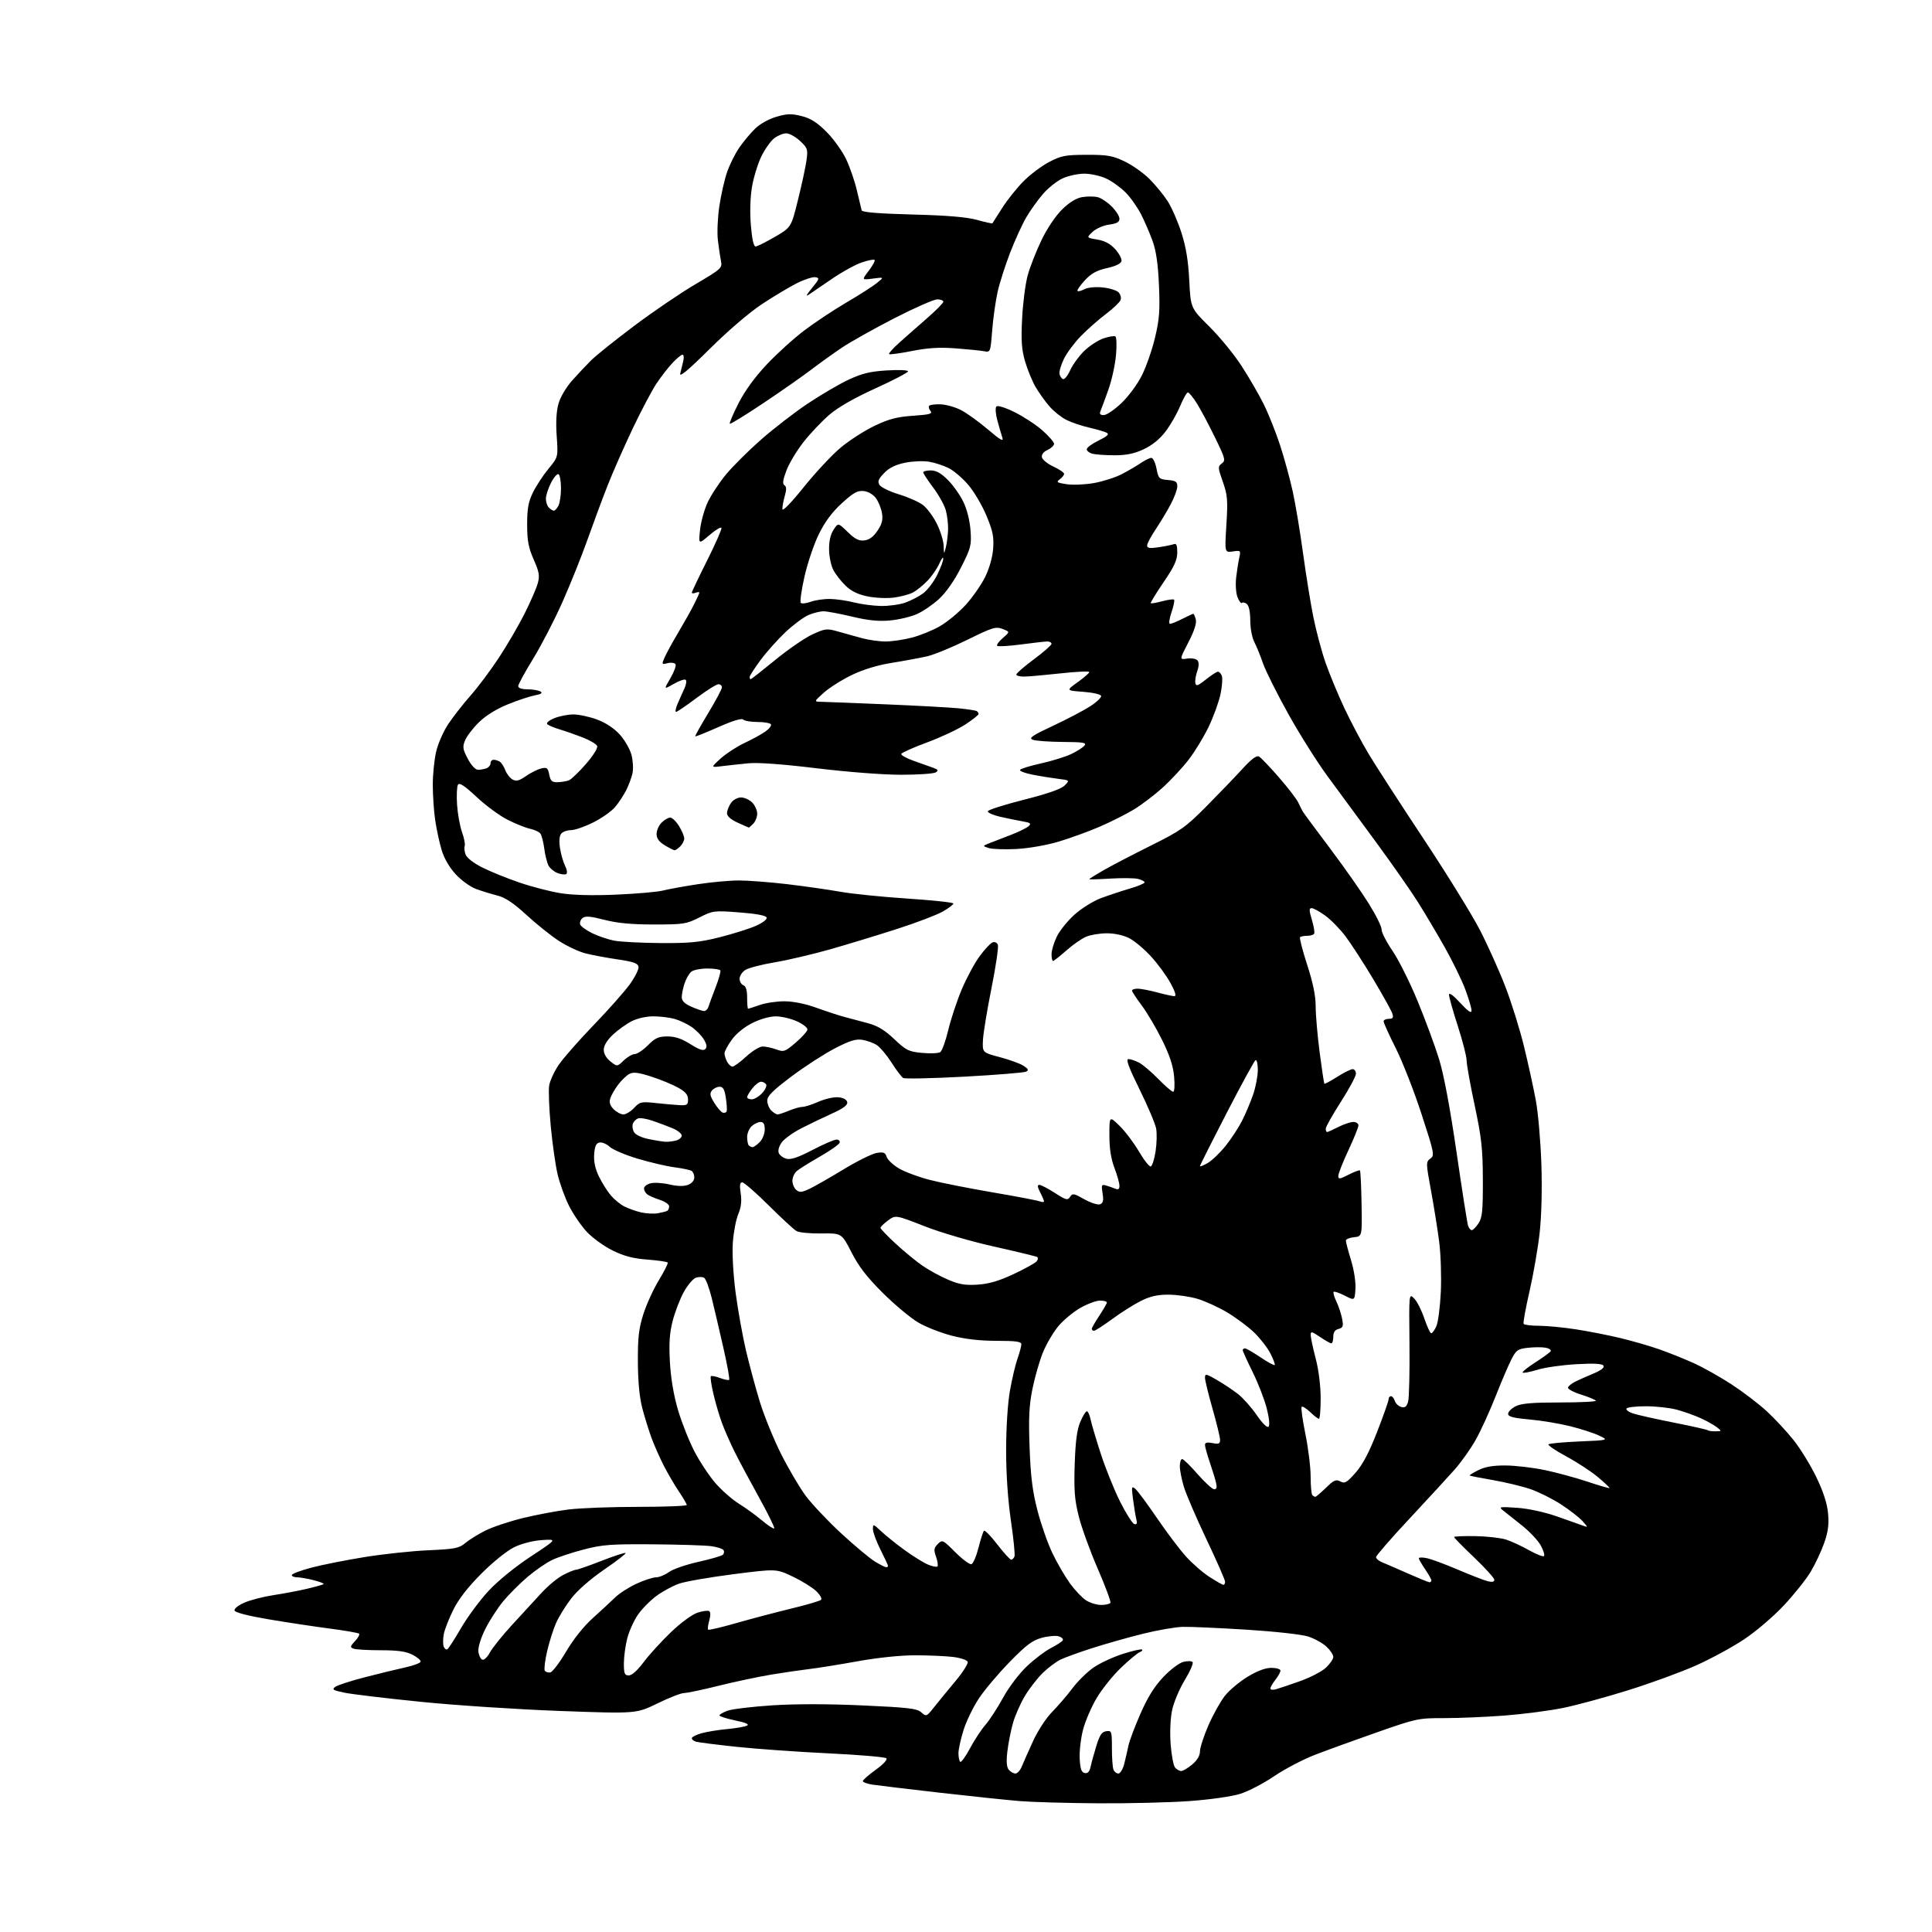 <?xml version="1.0" encoding="UTF-8" standalone="no"?>
<svg 
  version="1.1" 
  xmlns="http://www.w3.org/2000/svg" 
  xmlns:xlink="http://www.w3.org/1999/xlink" 
  xmlns:svg="http://www.w3.org/2000/svg"
  xmlns:rdf="http://www.w3.org/1999/02/22-rdf-syntax-ns#"
  xmlns:cc="http://creativecommons.org/ns#"
  xmlns:dc="http://purl.org/dc/elements/1.1/"
  viewBox="0 0 768 768"
  width="768"
  height="768"
>
<style>svg {background-color: white; }</style>"
<path stroke="none" fill="black" fill-rule="evenodd" d="M436.50,716.84C424.40,716.76 410.45,716.37 405.50,715.97C400.55,715.57 386.15,714.06 373.50,712.62C360.85,711.17 348.81,709.73 346.75,709.41C344.69,709.09 343.00,708.46 343.00,708.01C343.00,707.56 345.30,705.53 348.12,703.51C351.13,701.35 352.87,699.47 352.34,698.94C351.85,698.45 341.56,697.57 329.47,696.99C317.39,696.42 300.98,695.25 293.00,694.41C285.02,693.56 277.71,692.65 276.75,692.37C275.79,692.09 275.00,691.47 275.00,690.98C275.00,690.49 276.69,689.61 278.75,689.02C280.81,688.43 285.43,687.67 289.00,687.34C292.57,687.01 296.16,686.38 296.97,685.95C297.95,685.44 296.33,684.73 292.22,683.89C288.80,683.18 286.00,682.28 286.00,681.90C286.00,681.51 287.46,680.67 289.25,680.02C291.04,679.38 299.02,678.42 307.00,677.90C316.20,677.30 329.31,677.31 342.86,677.93C361.16,678.76 364.52,679.15 366.24,680.70C368.20,682.46 368.33,682.40 371.37,678.56C373.09,676.39 376.90,671.75 379.83,668.24C382.76,664.74 384.94,661.29 384.67,660.58C384.40,659.88 381.78,659.01 378.84,658.66C375.90,658.31 369.14,658.01 363.82,658.01C357.93,658.00 348.91,658.94 340.82,660.40C333.49,661.72 325.02,663.08 322.00,663.43C318.98,663.78 312.23,664.76 307.00,665.61C301.77,666.47 292.24,668.48 285.81,670.08C279.38,671.69 273.15,673.00 271.96,673.00C270.77,673.00 266.01,674.85 261.37,677.12C252.94,681.24 252.94,681.24 222.72,680.14C206.10,679.53 181.25,677.91 167.50,676.52C153.75,675.14 140.05,673.50 137.04,672.89C132.36,671.93 131.83,671.60 133.27,670.54C134.20,669.87 139.58,668.13 145.23,666.68C150.88,665.23 158.11,663.47 161.31,662.77C164.51,662.07 167.16,661.05 167.22,660.50C167.27,659.95 165.78,658.71 163.91,657.75C161.39,656.46 158.09,656.00 151.33,656.00C146.29,656.00 141.43,655.72 140.53,655.37C139.09,654.82 139.16,654.46 141.12,652.38C142.34,651.07 143.08,649.74 142.75,649.42C142.43,649.09 137.20,648.18 131.14,647.39C125.07,646.60 114.16,644.95 106.88,643.72C98.78,642.36 93.49,641.01 93.24,640.23C93.00,639.50 94.64,638.17 97.16,637.07C99.55,636.03 104.75,634.69 108.72,634.09C112.69,633.49 118.70,632.35 122.07,631.56C125.44,630.77 128.40,629.93 128.64,629.69C128.88,629.45 127.06,628.75 124.60,628.13C122.13,627.51 119.19,627.00 118.06,627.00C116.93,627.00 116.00,626.60 116.00,626.11C116.00,625.62 119.49,624.30 123.75,623.17C128.01,622.05 137.57,620.15 145.00,618.95C152.43,617.75 163.83,616.54 170.34,616.25C180.85,615.78 182.49,615.46 184.95,613.39C186.47,612.11 190.05,609.89 192.90,608.45C195.76,607.02 202.46,604.78 207.79,603.47C213.13,602.16 221.31,600.62 225.97,600.05C230.63,599.47 243.12,599.00 253.72,599.00C264.33,599.00 273.00,598.66 273.00,598.25C272.99,597.84 271.62,595.48 269.94,593.00C268.26,590.52 265.56,585.91 263.93,582.75C262.31,579.59 260.11,574.64 259.05,571.75C257.98,568.86 256.33,563.58 255.38,560.00C254.22,555.65 253.62,549.52 253.57,541.50C253.51,531.77 253.92,528.18 255.71,522.50C256.92,518.65 259.68,512.58 261.85,509.00C264.02,505.43 265.63,502.23 265.43,501.90C265.23,501.56 261.61,501.03 257.39,500.71C251.66,500.28 248.13,499.35 243.48,497.07C240.06,495.38 235.42,492.01 233.18,489.58C230.95,487.16 227.80,482.54 226.19,479.33C224.58,476.13 222.56,470.57 221.70,467.00C220.84,463.43 219.60,454.77 218.94,447.76C218.28,440.76 217.99,433.46 218.30,431.54C218.61,429.62 220.33,425.91 222.11,423.28C223.90,420.65 230.14,413.55 235.97,407.50C241.81,401.45 248.29,394.14 250.37,391.26C252.45,388.38 254.00,385.24 253.82,384.28C253.55,382.92 251.73,382.28 245.49,381.37C241.10,380.73 235.34,379.65 232.70,378.97C230.06,378.29 225.34,376.08 222.20,374.04C219.07,372.01 213.26,367.37 209.30,363.72C204.17,359.00 200.87,356.79 197.80,356.02C195.44,355.42 191.62,354.25 189.33,353.41C187.01,352.57 183.38,349.97 181.15,347.54C178.62,344.80 176.54,341.21 175.54,337.84C174.66,334.91 173.51,329.57 172.99,326.00C172.47,322.43 172.04,316.12 172.04,312.00C172.03,307.88 172.64,301.90 173.39,298.73C174.14,295.55 176.32,290.60 178.25,287.73C180.18,284.85 184.14,279.80 187.05,276.50C189.97,273.20 195.02,266.45 198.28,261.50C201.54,256.55 206.14,248.68 208.49,244.00C210.84,239.32 213.21,233.89 213.76,231.91C214.60,228.88 214.35,227.41 212.15,222.41C210.06,217.66 209.55,214.93 209.55,208.50C209.55,202.17 210.03,199.51 211.86,195.75C213.14,193.14 215.91,188.91 218.03,186.34C221.88,181.68 221.88,181.68 221.30,173.39C220.91,167.98 221.15,163.52 221.99,160.53C222.73,157.89 225.01,154.00 227.39,151.32C229.65,148.78 233.07,145.13 235.00,143.22C236.93,141.31 244.58,135.18 252.01,129.60C259.43,124.01 270.39,116.56 276.35,113.04C286.91,106.80 287.16,106.57 286.58,103.63C286.24,101.96 285.70,98.26 285.36,95.39C285.02,92.52 285.28,86.53 285.93,82.08C286.58,77.63 287.96,71.53 289.00,68.51C290.03,65.50 292.21,61.10 293.84,58.74C295.46,56.37 298.29,52.97 300.13,51.18C302.08,49.27 305.60,47.30 308.63,46.42C312.90,45.18 314.62,45.13 318.64,46.14C322.26,47.05 324.78,48.65 328.56,52.43C331.34,55.22 334.86,60.11 336.36,63.30C337.87,66.48 339.80,72.11 340.65,75.80C341.51,79.48 342.35,83.00 342.52,83.62C342.73,84.38 349.29,84.91 362.67,85.27C376.50,85.63 384.28,86.28 388.39,87.42C391.63,88.32 394.38,88.93 394.50,88.77C394.61,88.62 396.37,85.87 398.40,82.65C400.44,79.44 404.27,74.64 406.92,71.99C409.57,69.33 414.16,65.90 417.12,64.36C421.90,61.87 423.56,61.56 432.00,61.54C440.20,61.52 442.25,61.88 447.00,64.14C450.02,65.57 454.48,68.72 456.90,71.12C459.31,73.53 462.59,77.53 464.18,80.00C465.77,82.47 468.22,88.10 469.63,92.50C471.46,98.20 472.36,103.66 472.75,111.49C473.31,122.47 473.31,122.47 480.74,129.83C484.83,133.88 490.55,140.86 493.46,145.35C496.38,149.83 500.33,156.65 502.26,160.50C504.19,164.35 507.15,171.78 508.86,177.00C510.56,182.22 512.83,190.55 513.91,195.50C514.99,200.45 516.83,211.47 517.99,220.00C519.15,228.53 521.00,239.95 522.10,245.39C523.20,250.83 525.36,258.93 526.91,263.39C528.46,267.85 531.82,275.95 534.36,281.39C536.91,286.82 541.32,295.15 544.17,299.89C547.02,304.62 556.81,319.75 565.92,333.50C575.04,347.26 585.07,363.48 588.22,369.57C591.36,375.65 595.93,385.79 598.36,392.10C600.80,398.40 604.16,409.17 605.83,416.03C607.50,422.89 609.62,432.55 610.53,437.50C611.44,442.45 612.42,453.81 612.72,462.75C613.05,472.63 612.78,483.31 612.04,490.00C611.38,496.06 609.56,506.52 608.02,513.25C606.47,519.99 605.41,525.84 605.66,526.25C605.91,526.66 608.68,527.01 611.81,527.02C614.94,527.03 621.55,527.67 626.50,528.44C631.45,529.21 639.33,530.75 644.00,531.87C648.67,532.99 655.65,535.00 659.50,536.34C663.35,537.69 669.58,540.18 673.35,541.90C677.12,543.61 683.87,547.41 688.35,550.33C692.83,553.26 699.08,558.02 702.23,560.91C705.38,563.80 710.21,568.99 712.96,572.45C715.72,575.91 719.82,582.59 722.07,587.30C724.87,593.13 726.34,597.70 726.69,601.67C727.09,606.05 726.69,608.97 725.12,613.43C723.97,616.69 721.56,621.82 719.76,624.82C717.97,627.82 713.18,633.82 709.13,638.15C705.03,642.54 698.01,648.53 693.29,651.67C688.64,654.77 680.03,659.44 674.16,662.06C668.30,664.67 656.22,669.09 647.31,671.87C638.41,674.66 626.71,677.84 621.31,678.94C615.92,680.04 605.42,681.40 598.00,681.97C590.58,682.53 579.77,682.99 574.00,682.98C563.81,682.97 563.03,683.14 547.50,688.58C538.70,691.66 527.58,695.70 522.79,697.54C517.99,699.39 510.66,703.23 506.49,706.07C502.32,708.91 496.24,712.07 492.97,713.09C489.55,714.15 480.97,715.37 472.77,715.96C464.92,716.52 448.60,716.92 436.50,716.84zM403.64,705.00C404.41,705.00 405.55,703.76 406.16,702.25C406.78,700.74 408.79,696.20 410.63,692.17C412.53,688.02 415.82,682.97 418.24,680.52C420.58,678.14 424.22,673.89 426.33,671.09C428.43,668.29 432.22,664.57 434.74,662.84C437.26,661.10 442.51,658.67 446.41,657.43C450.31,656.19 453.73,655.43 454.00,655.73C454.27,656.03 453.83,656.51 453.00,656.80C452.18,657.09 448.87,659.85 445.65,662.92C442.43,665.99 438.06,671.42 435.94,675.00C433.81,678.58 431.36,684.30 430.49,687.73C429.61,691.16 429.03,696.33 429.20,699.22C429.43,703.25 429.90,704.56 431.21,704.81C432.41,705.03 433.11,704.27 433.53,702.32C433.86,700.77 434.89,697.02 435.82,694.00C437.14,689.69 437.99,688.43 439.75,688.18C441.90,687.88 442.00,688.17 442.00,694.85C442.00,698.69 442.27,702.55 442.61,703.42C442.94,704.29 443.82,705.00 444.57,705.00C445.31,705.00 446.35,703.31 446.88,701.25C447.41,699.19 448.16,695.92 448.55,694.00C448.94,692.08 451.12,686.29 453.38,681.15C456.29,674.54 458.97,670.27 462.50,666.57C465.25,663.69 468.80,661.01 470.39,660.62C471.99,660.22 473.64,660.25 474.06,660.69C474.48,661.14 473.09,664.36 470.96,667.85C468.84,671.34 466.57,676.74 465.92,679.85C465.23,683.19 464.99,688.71 465.35,693.37C465.68,697.70 466.47,701.86 467.10,702.62C467.73,703.38 468.83,704.00 469.55,704.00C470.26,704.00 472.23,702.83 473.92,701.41C475.93,699.72 477.00,697.90 477.01,696.16C477.02,694.70 478.54,690.04 480.38,685.81C482.23,681.58 485.17,676.31 486.92,674.10C488.67,671.89 492.73,668.49 495.93,666.54C499.77,664.21 503.00,663.00 505.38,663.00C507.37,663.00 509.00,663.49 509.00,664.09C509.00,664.69 508.10,666.33 507.00,667.73C505.90,669.13 505.00,670.69 505.00,671.20C505.00,671.72 506.01,671.85 507.25,671.50C508.49,671.15 512.79,669.70 516.81,668.27C520.83,666.85 525.45,664.45 527.06,662.94C528.68,661.43 530.00,659.50 530.00,658.64C530.00,657.78 528.77,655.94 527.26,654.54C525.76,653.14 522.49,651.34 520.01,650.54C517.47,649.72 506.77,648.53 495.50,647.82C484.50,647.13 473.11,646.63 470.20,646.70C467.28,646.77 460.08,648.02 454.20,649.48C448.31,650.95 439.23,653.52 434.00,655.21C428.77,656.89 423.15,658.94 421.50,659.75C419.85,660.56 416.78,662.86 414.68,664.86C412.58,666.86 409.36,670.98 407.52,674.00C405.69,677.02 403.49,681.98 402.65,685.00C401.80,688.02 400.81,693.09 400.44,696.26C399.97,700.24 400.15,702.47 401.01,703.51C401.69,704.33 402.87,705.00 403.64,705.00zM385.56,695.03C387.32,691.73 390.08,687.53 391.69,685.70C393.30,683.86 396.46,679.02 398.70,674.93C401.05,670.66 405.09,665.32 408.21,662.36C411.20,659.53 415.50,656.28 417.76,655.12C420.02,653.97 422.13,652.60 422.45,652.09C422.77,651.57 422.08,650.84 420.91,650.47C419.74,650.10 416.70,650.36 414.15,651.05C410.38,652.07 407.95,653.90 401.29,660.72C396.77,665.35 391.24,671.91 389.01,675.32C386.78,678.72 384.06,684.36 382.98,687.86C381.89,691.35 381.00,695.44 381.00,696.94C381.00,698.44 381.31,699.97 381.68,700.35C382.05,700.72 383.80,698.33 385.56,695.03zM249.97,666.00C251.18,666.00 253.44,663.98 255.84,660.75C257.99,657.86 262.84,652.53 266.62,648.91C270.57,645.12 275.09,641.79 277.23,641.08C279.28,640.41 281.39,640.12 281.91,640.44C282.49,640.80 282.50,642.24 281.94,644.20C281.44,645.94 281.24,647.57 281.49,647.82C281.74,648.07 286.79,646.89 292.72,645.19C298.65,643.49 308.45,640.91 314.50,639.44C320.55,637.98 325.90,636.41 326.38,635.96C326.87,635.51 325.98,633.94 324.38,632.43C322.80,630.94 318.58,628.34 315.02,626.66C308.54,623.60 308.54,623.60 291.52,625.77C282.16,626.97 272.48,628.65 270.00,629.51C267.52,630.36 263.48,632.55 261.00,634.36C258.52,636.18 255.19,639.55 253.60,641.85C252.00,644.16 250.09,648.39 249.35,651.24C248.61,654.10 248.00,658.59 248.00,661.22C248.00,665.31 248.28,666.00 249.97,666.00zM218.76,664.81C219.63,664.64 222.46,660.90 225.06,656.50C227.94,651.61 232.06,646.45 235.64,643.23C238.86,640.33 242.85,636.64 244.50,635.03C246.15,633.41 249.97,630.95 253.00,629.56C256.02,628.16 259.53,627.02 260.79,627.01C262.05,627.00 264.34,626.07 265.89,624.93C267.43,623.78 272.70,621.96 277.60,620.87C282.49,619.78 286.89,618.50 287.36,618.03C287.84,617.56 287.96,616.74 287.63,616.20C287.29,615.67 285.11,614.96 282.76,614.63C280.42,614.30 269.95,613.97 259.50,613.89C242.91,613.76 239.44,614.02 232.13,615.93C227.52,617.12 221.86,618.99 219.55,620.08C217.24,621.17 212.84,624.18 209.78,626.78C206.72,629.38 202.34,633.75 200.06,636.50C197.78,639.25 194.55,644.26 192.88,647.63C191.08,651.27 189.98,654.89 190.17,656.55C190.35,658.09 191.06,659.53 191.75,659.76C192.44,659.98 193.79,658.69 194.75,656.88C195.71,655.07 199.65,650.17 203.50,645.98C207.35,641.80 212.63,636.05 215.24,633.21C217.84,630.38 221.76,627.14 223.95,626.03C226.13,624.91 228.40,624.00 228.98,624.00C229.57,624.00 234.13,622.40 239.14,620.45C244.14,618.49 248.43,617.10 248.68,617.35C248.93,617.60 245.09,620.57 240.15,623.95C234.75,627.65 229.54,632.21 227.11,635.36C224.88,638.24 222.16,642.65 221.05,645.15C219.95,647.65 218.34,652.71 217.49,656.39C216.64,660.07 216.22,663.54 216.56,664.10C216.91,664.66 217.90,664.97 218.76,664.81zM177.84,655.60C178.30,655.31 180.77,651.49 183.32,647.10C185.87,642.71 190.78,636.09 194.23,632.38C197.94,628.39 204.79,622.82 211.00,618.73C221.50,611.81 221.50,611.81 215.49,612.20C211.89,612.44 207.46,613.56 204.49,614.99C201.59,616.39 196.12,620.78 191.44,625.45C186.05,630.83 182.34,635.61 180.22,639.86C178.48,643.36 176.76,647.74 176.41,649.60C176.07,651.46 176.05,653.69 176.38,654.56C176.71,655.42 177.37,655.89 177.84,655.60zM437.69,637.99C439.45,638.00 441.11,637.62 441.40,637.16C441.68,636.71 439.44,630.66 436.43,623.73C433.41,616.80 430.01,607.45 428.87,602.96C427.17,596.22 426.88,592.58 427.21,582.15C427.51,572.96 428.11,568.34 429.42,565.25C430.41,562.91 431.58,561.00 432.03,561.00C432.48,561.00 433.15,562.46 433.53,564.25C433.90,566.04 435.74,572.23 437.61,578.00C439.49,583.77 442.93,592.30 445.26,596.94C447.59,601.59 450.13,605.58 450.89,605.82C451.91,606.14 452.13,605.63 451.70,603.88C451.38,602.57 450.79,599.02 450.40,596.00C449.74,590.99 449.83,590.62 451.31,591.85C452.20,592.59 456.06,597.78 459.87,603.38C463.69,608.99 468.87,615.87 471.40,618.68C473.93,621.49 478.17,625.19 480.84,626.89C483.50,628.60 485.97,630.00 486.34,630.00C486.70,630.00 487.00,629.44 486.99,628.75C486.99,628.06 483.65,620.45 479.56,611.84C475.47,603.23 471.43,593.81 470.57,590.91C469.70,588.01 469.00,584.37 469.00,582.82C469.00,581.27 469.42,580.00 469.93,580.00C470.44,580.00 473.21,582.70 476.08,586.00C478.95,589.30 481.92,592.00 482.67,592.00C483.66,592.00 483.85,591.24 483.36,589.25C482.99,587.74 481.86,584.07 480.84,581.09C479.83,578.12 479.00,575.09 479.00,574.37C479.00,573.44 479.88,573.23 482.00,573.65C484.48,574.15 485.00,573.93 485.00,572.37C485.00,571.34 483.65,565.77 482.00,560.00C480.35,554.23 479.00,548.67 479.00,547.66C479.00,545.99 479.46,546.07 483.75,548.56C486.36,550.07 490.12,552.58 492.11,554.13C494.09,555.68 497.44,559.44 499.54,562.49C501.82,565.81 503.72,567.68 504.27,567.13C504.81,566.59 504.52,563.67 503.55,559.86C502.66,556.36 500.15,549.88 497.97,545.46C495.79,541.04 494.00,537.10 494.00,536.71C494.00,536.32 494.40,536.00 494.90,536.00C495.39,536.00 498.16,537.59 501.04,539.53C503.92,541.47 506.47,542.86 506.71,542.62C506.95,542.39 506.18,540.32 505.01,538.03C503.84,535.73 500.90,531.96 498.48,529.63C496.05,527.31 491.24,523.73 487.78,521.67C484.33,519.62 479.02,517.20 476.00,516.30C472.98,515.40 467.80,514.66 464.50,514.65C460.04,514.64 457.20,515.29 453.44,517.18C450.65,518.58 445.54,521.82 442.08,524.37C438.61,526.91 435.38,529.00 434.89,529.00C434.40,529.00 434.00,528.66 434.00,528.25C434.01,527.84 435.35,525.48 437.00,523.00C438.65,520.52 439.99,518.16 440.00,517.75C440.00,517.34 438.76,517.00 437.25,517.01C435.74,517.01 432.18,518.35 429.34,519.98C426.51,521.60 422.56,524.92 420.57,527.34C418.59,529.77 415.87,534.43 414.55,537.69C413.22,540.95 411.37,547.41 410.43,552.04C409.08,558.70 408.84,563.58 409.28,575.47C409.71,587.05 410.43,592.80 412.42,600.49C413.84,605.99 416.53,613.64 418.39,617.49C420.25,621.35 423.35,626.69 425.29,629.37C427.23,632.05 430.10,635.09 431.66,636.12C433.22,637.14 435.94,637.99 437.69,637.99zM568.25,628.98C568.66,628.99 569.00,628.65 569.00,628.23C569.00,627.81 567.88,625.81 566.50,623.79C565.12,621.76 564.00,619.80 564.00,619.43C564.00,619.06 565.41,619.03 567.13,619.38C568.85,619.72 574.42,621.78 579.50,623.95C584.58,626.12 589.92,628.19 591.37,628.56C593.15,629.00 594.00,628.82 594.00,627.98C594.00,627.30 590.40,623.31 586.00,619.12C581.60,614.93 578.00,611.27 578.00,611.00C578.00,610.72 581.77,610.56 586.39,610.63C591.00,610.71 596.51,611.32 598.64,612.00C600.76,612.68 604.89,614.58 607.81,616.23C610.73,617.87 613.41,618.92 613.77,618.57C614.12,618.21 613.56,616.34 612.52,614.41C611.48,612.47 608.12,608.89 605.06,606.44C602.00,603.99 598.60,601.29 597.50,600.43C595.65,598.98 596.06,598.90 603.00,599.37C607.55,599.68 613.84,601.04 619.00,602.83C623.67,604.46 628.40,606.13 629.50,606.55C631.28,607.24 631.23,607.03 629.09,604.67C627.76,603.21 623.91,600.22 620.54,598.03C617.17,595.83 611.73,593.11 608.46,591.98C605.18,590.85 598.45,589.22 593.50,588.37C588.55,587.52 584.37,586.69 584.21,586.54C584.06,586.39 585.63,585.42 587.71,584.38C590.38,583.06 593.58,582.51 598.50,582.55C602.35,582.57 609.33,583.39 614.00,584.36C618.67,585.34 626.33,587.41 631.00,588.97C635.67,590.53 639.63,591.68 639.79,591.53C639.95,591.38 637.89,589.42 635.21,587.18C632.54,584.94 626.87,581.23 622.62,578.94C618.37,576.65 615.18,574.48 615.53,574.14C615.88,573.79 621.41,573.27 627.83,573.00C639.50,572.50 639.50,572.50 635.74,570.70C633.68,569.71 628.50,568.03 624.24,566.96C619.99,565.89 612.67,564.67 608.00,564.26C601.48,563.68 599.50,563.15 599.50,562.01C599.50,561.20 600.85,559.85 602.50,559.01C604.77,557.87 609.06,557.50 620.15,557.50C628.22,557.50 634.61,557.18 634.37,556.79C634.13,556.40 631.46,555.30 628.45,554.35C625.43,553.40 623.12,552.14 623.31,551.56C623.50,550.98 624.75,549.95 626.08,549.28C627.41,548.61 630.67,547.15 633.32,546.05C636.43,544.76 637.89,543.63 637.43,542.89C636.92,542.07 633.74,541.89 626.61,542.29C621.05,542.60 614.09,543.59 611.15,544.50C608.21,545.40 605.57,545.91 605.29,545.63C605.01,545.34 607.28,543.52 610.32,541.57C613.37,539.62 616.12,537.62 616.42,537.13C616.73,536.63 615.83,536.01 614.44,535.74C613.04,535.48 609.87,535.49 607.40,535.76C603.33,536.22 602.70,536.67 600.80,540.39C599.64,542.65 596.80,549.29 594.49,555.15C592.18,561.01 588.66,568.70 586.67,572.26C584.69,575.81 580.92,581.14 578.30,584.11C575.68,587.07 567.57,595.89 560.27,603.71C552.97,611.52 547.00,618.39 547.00,618.98C547.00,619.56 548.01,620.45 549.25,620.96C550.49,621.46 555.10,623.47 559.50,625.41C563.90,627.36 567.84,628.97 568.25,628.98zM352.25,622.99C352.66,623.00 353.00,622.76 353.00,622.47C353.00,622.18 351.65,619.27 350.00,616.00C348.35,612.73 347.00,609.06 347.00,607.83C347.00,605.71 347.15,605.75 350.25,608.68C352.04,610.37 356.26,613.76 359.62,616.20C362.99,618.65 367.17,621.24 368.91,621.96C370.64,622.68 372.33,623.01 372.65,622.69C372.97,622.36 372.72,620.64 372.10,618.85C371.13,616.07 371.23,615.33 372.80,613.76C374.58,611.98 374.79,612.07 379.77,617.06C382.60,619.88 385.48,622.01 386.17,621.78C386.87,621.54 388.12,618.61 388.97,615.25C389.81,611.89 390.79,608.86 391.14,608.51C391.50,608.16 393.89,610.61 396.45,613.94C399.02,617.27 401.49,620.00 401.95,620.00C402.41,620.00 403.00,619.43 403.27,618.73C403.54,618.04 402.90,611.63 401.85,604.48C400.65,596.24 399.95,586.02 399.95,576.50C399.95,567.69 400.57,557.98 401.44,552.97C402.26,548.28 403.62,542.48 404.47,540.09C405.31,537.70 406.00,535.13 406.00,534.37C406.00,533.30 403.84,533.00 396.16,533.00C389.56,533.00 383.72,532.33 378.43,530.98C374.09,529.87 368.06,527.51 365.03,525.73C362.00,523.95 355.67,518.67 350.97,514.00C344.63,507.71 341.39,503.51 338.49,497.85C334.58,490.20 334.58,490.20 326.54,490.32C322.12,490.39 317.65,489.96 316.61,489.36C315.57,488.76 310.59,484.16 305.53,479.13C300.47,474.11 295.76,470.00 295.05,470.00C294.11,470.00 293.95,471.15 294.44,474.42C294.90,477.52 294.61,479.97 293.46,482.67C292.57,484.77 291.60,489.88 291.31,494.00C291.01,498.38 291.47,506.65 292.42,513.87C293.32,520.67 295.17,531.02 296.54,536.87C297.92,542.71 300.42,551.98 302.11,557.45C303.80,562.92 307.56,572.14 310.48,577.95C313.39,583.75 317.78,591.21 320.22,594.53C322.67,597.84 329.04,604.59 334.38,609.53C339.73,614.46 345.76,619.51 347.80,620.74C349.83,621.98 351.84,622.99 352.25,622.99zM307.77,607.57C308.04,607.29 305.33,601.76 301.74,595.28C298.15,588.80 293.81,580.69 292.09,577.25C290.38,573.82 288.10,568.64 287.02,565.75C285.95,562.86 284.40,557.59 283.58,554.04C282.75,550.49 282.30,547.36 282.58,547.09C282.85,546.81 284.49,547.12 286.22,547.78C287.95,548.43 289.59,548.75 289.85,548.48C290.12,548.21 289.09,542.48 287.55,535.75C286.02,529.01 283.95,520.17 282.95,516.10C281.95,512.03 280.58,508.36 279.90,507.94C279.23,507.52 277.74,507.52 276.59,507.93C275.44,508.34 273.27,510.93 271.77,513.69C270.27,516.44 268.30,521.57 267.39,525.10C266.16,529.91 265.89,533.99 266.30,541.50C266.67,547.96 267.80,554.68 269.52,560.50C270.98,565.45 273.93,572.88 276.07,577.00C278.21,581.12 282.00,586.83 284.49,589.67C286.98,592.51 291.15,596.16 293.76,597.77C296.36,599.38 300.47,602.36 302.88,604.38C305.29,606.41 307.49,607.84 307.77,607.57zM522.87,595.00C523.17,595.00 525.07,593.38 527.10,591.41C530.22,588.35 531.09,587.98 532.81,588.90C534.57,589.84 535.37,589.38 538.87,585.41C541.70,582.20 544.25,577.36 547.45,569.13C549.95,562.70 552.00,556.88 552.00,556.22C552.00,555.55 552.42,555.00 552.93,555.00C553.45,555.00 554.14,555.85 554.47,556.89C554.80,557.93 555.95,559.02 557.04,559.30C558.53,559.69 559.19,559.17 559.75,557.16C560.16,555.70 560.40,545.40 560.29,534.29C560.08,514.08 560.08,514.08 562.14,516.14C563.27,517.27 565.09,520.85 566.19,524.10C567.29,527.34 568.52,530.00 568.93,530.00C569.34,530.00 570.26,528.76 570.96,527.25C571.66,525.74 572.47,519.55 572.75,513.50C573.03,507.45 572.73,498.45 572.08,493.50C571.44,488.55 569.98,479.42 568.83,473.20C566.82,462.27 566.81,461.86 568.59,460.56C570.33,459.29 570.16,458.44 565.08,442.86C562.15,433.86 557.56,422.12 554.88,416.77C552.19,411.42 550.00,406.58 550.00,406.02C550.00,405.46 550.93,405.00 552.07,405.00C553.71,405.00 554.00,404.57 553.47,402.89C553.10,401.73 549.66,395.55 545.83,389.14C542.00,382.74 537.06,375.12 534.87,372.21C532.67,369.30 529.04,365.59 526.79,363.96C524.54,362.33 522.11,361.00 521.40,361.00C520.34,361.00 520.36,361.89 521.50,365.67C522.27,368.24 522.68,370.71 522.39,371.17C522.11,371.63 520.86,372.00 519.61,372.00C518.36,372.00 517.09,372.25 516.79,372.55C516.49,372.85 517.76,377.78 519.62,383.52C521.95,390.71 523.00,395.83 523.00,400.05C523.00,403.41 523.71,411.64 524.58,418.33C525.45,425.02 526.30,430.64 526.47,430.80C526.63,430.97 528.93,429.73 531.58,428.05C534.23,426.37 536.98,425.00 537.70,425.00C538.41,425.00 539.00,425.82 539.00,426.82C539.00,427.82 536.30,432.85 533.00,438.00C529.70,443.15 527.00,447.95 527.00,448.68C527.00,449.41 527.24,450.00 527.54,450.00C527.84,450.00 529.84,449.10 532.00,448.00C534.16,446.90 536.84,446.00 537.96,446.00C539.08,446.00 540.00,446.61 540.00,447.36C540.00,448.11 538.20,452.56 536.00,457.26C533.80,461.95 532.00,466.53 532.00,467.42C532.00,468.84 532.51,468.78 536.10,466.95C538.35,465.80 540.38,465.04 540.60,465.27C540.83,465.50 541.12,471.49 541.24,478.59C541.47,491.50 541.47,491.50 538.23,491.81C536.45,491.99 535.00,492.59 535.00,493.16C535.00,493.73 535.93,497.24 537.06,500.97C538.26,504.91 538.99,509.70 538.81,512.40C538.50,517.05 538.50,517.05 534.57,515.04C532.41,513.94 530.41,513.25 530.14,513.53C529.87,513.80 530.37,515.55 531.26,517.41C532.14,519.27 533.16,522.36 533.52,524.26C534.08,527.22 533.87,527.80 532.09,528.27C530.65,528.64 530.00,529.62 530.00,531.41C530.00,532.83 529.65,534.00 529.23,534.00C528.81,534.00 526.78,532.86 524.73,531.46C521.43,529.22 521.00,529.14 521.02,530.71C521.03,531.70 521.92,535.88 523.00,540.00C524.18,544.49 524.97,550.81 524.98,555.75C524.99,560.29 524.69,564.00 524.30,564.00C523.92,564.00 522.35,562.80 520.82,561.32C519.28,559.85 517.75,558.91 517.43,559.24C517.10,559.57 517.77,564.44 518.92,570.06C520.06,575.68 521.00,583.29 521.00,586.97C521.00,590.65 521.30,593.97 521.67,594.33C522.03,594.70 522.58,595.00 522.87,595.00zM681.92,568.97C684.45,568.94 684.46,568.91 682.50,567.36C681.40,566.49 678.48,564.86 676.01,563.73C673.53,562.61 669.26,561.09 666.51,560.36C663.75,559.62 658.26,559.02 654.31,559.01C650.35,559.01 646.86,559.41 646.55,559.92C646.24,560.43 647.45,561.32 649.24,561.90C651.03,562.48 658.33,564.11 665.46,565.53C672.59,566.94 678.63,568.30 678.88,568.55C679.13,568.80 680.50,568.99 681.92,568.97zM388.70,510.66C393.17,510.36 397.16,509.18 402.97,506.45C407.40,504.37 411.49,502.11 412.06,501.42C412.63,500.74 412.73,499.95 412.29,499.68C411.85,499.41 404.17,497.55 395.22,495.55C385.96,493.48 374.02,489.99 367.48,487.43C356.00,482.94 356.00,482.94 353.00,485.16C351.35,486.38 350.00,487.69 350.00,488.08C350.00,488.47 352.71,491.29 356.02,494.36C359.33,497.42 364.16,501.39 366.75,503.17C369.33,504.95 373.94,507.46 376.98,508.74C381.35,510.59 383.79,510.99 388.70,510.66zM585.04,489.00C585.54,489.00 586.75,487.78 587.73,486.29C589.23,484.01 589.49,481.33 589.46,469.04C589.42,456.59 588.95,452.34 586.21,439.43C584.44,431.14 583.00,423.08 583.00,421.52C583.00,419.96 581.42,413.82 579.50,407.86C577.58,401.91 576.00,396.31 576.00,395.42C576.00,394.42 577.69,395.64 580.46,398.65C583.54,402.00 584.93,402.96 584.96,401.77C584.98,400.82 583.86,397.00 582.46,393.27C581.06,389.55 577.37,382.00 574.27,376.50C571.16,371.00 566.36,362.90 563.58,358.50C560.81,354.10 553.26,343.30 546.80,334.50C540.34,325.70 531.73,314.00 527.67,308.50C523.62,303.00 516.61,291.87 512.10,283.77C507.60,275.67 503.08,266.63 502.06,263.69C501.05,260.74 499.50,256.92 498.61,255.21C497.71,253.47 497.00,249.71 497.00,246.67C497.00,243.35 496.48,240.81 495.66,240.13C494.92,239.52 494.03,239.30 493.69,239.65C493.34,239.99 492.55,238.98 491.93,237.39C491.30,235.76 491.07,232.33 491.40,229.50C491.73,226.75 492.28,223.20 492.64,221.62C493.26,218.84 493.17,218.75 490.05,219.21C486.82,219.68 486.82,219.68 487.51,208.59C488.12,198.77 487.96,196.82 486.09,191.50C484.10,185.86 484.08,185.42 485.69,184.24C487.27,183.08 487.06,182.27 482.95,173.84C480.50,168.81 477.27,162.73 475.77,160.35C474.27,157.96 472.67,156.00 472.21,156.00C471.75,156.00 470.35,158.46 469.11,161.46C467.86,164.46 465.25,169.01 463.30,171.56C460.99,174.59 457.96,177.04 454.62,178.59C450.87,180.34 447.76,180.98 443.00,180.98C439.43,180.97 435.49,180.70 434.25,180.37C433.01,180.04 432.00,179.23 432.00,178.58C432.00,177.93 434.12,176.37 436.71,175.11C440.17,173.43 441.04,172.61 439.96,172.04C439.16,171.61 436.02,170.69 433.00,169.99C429.98,169.30 425.88,167.92 423.91,166.92C421.93,165.93 418.92,163.53 417.22,161.60C415.52,159.66 413.01,156.15 411.64,153.79C410.28,151.43 408.39,146.82 407.45,143.55C406.10,138.84 405.86,135.28 406.31,126.55C406.62,120.47 407.61,112.80 408.51,109.50C409.40,106.20 411.87,99.90 413.99,95.50C416.30,90.71 419.62,85.78 422.25,83.22C425.19,80.35 427.84,78.74 430.27,78.34C432.26,78.02 435.01,78.04 436.37,78.38C437.73,78.72 440.23,80.38 441.92,82.08C443.62,83.77 445.00,85.96 445.00,86.95C445.00,88.29 443.97,88.87 440.90,89.29C438.59,89.60 435.72,90.85 434.32,92.17C431.84,94.50 431.84,94.50 436.17,95.22C439.17,95.73 441.36,96.90 443.31,99.05C444.85,100.76 445.98,102.88 445.81,103.76C445.61,104.78 443.56,105.79 440.03,106.58C435.88,107.52 433.75,108.70 431.19,111.49C429.34,113.51 428.05,115.39 428.33,115.66C428.60,115.94 429.83,115.62 431.06,114.97C432.35,114.28 435.38,113.97 438.22,114.25C440.93,114.51 443.81,115.38 444.61,116.18C445.42,116.99 445.79,118.37 445.45,119.27C445.11,120.16 442.45,122.68 439.55,124.88C436.64,127.07 432.17,131.02 429.62,133.65C427.06,136.27 424.04,140.34 422.91,142.69C421.77,145.03 420.99,147.71 421.17,148.64C421.35,149.57 421.99,150.50 422.59,150.70C423.18,150.89 424.47,149.29 425.44,147.13C426.42,144.96 428.91,141.54 430.97,139.53C433.04,137.51 436.48,135.26 438.61,134.52C440.75,133.79 442.89,133.43 443.38,133.73C443.86,134.03 443.97,137.44 443.61,141.30C443.25,145.17 441.90,151.29 440.60,154.91C439.31,158.54 437.92,162.29 437.52,163.25C436.96,164.58 437.27,165.00 438.78,165.00C439.88,165.00 443.02,162.86 445.78,160.25C448.58,157.59 452.16,152.74 453.91,149.23C455.64,145.79 457.99,139.04 459.13,134.23C460.87,126.99 461.14,123.45 460.71,113.50C460.36,105.19 459.60,99.80 458.23,95.98C457.15,92.94 455.08,88.12 453.63,85.26C452.18,82.40 449.36,78.42 447.35,76.42C445.34,74.41 441.86,71.93 439.60,70.91C437.35,69.88 433.48,69.04 431.00,69.04C428.52,69.04 424.67,69.87 422.44,70.89C420.21,71.90 416.68,74.70 414.60,77.11C412.51,79.53 409.50,83.75 407.90,86.50C406.31,89.25 403.43,95.55 401.52,100.50C399.61,105.45 397.38,112.42 396.57,116.00C395.77,119.58 394.80,126.46 394.41,131.30C393.72,140.10 393.72,140.10 391.11,139.61C389.67,139.34 384.58,138.83 379.79,138.47C373.40,138.00 368.78,138.28 362.49,139.53C357.77,140.47 353.69,141.02 353.43,140.76C353.17,140.50 354.91,138.54 357.29,136.40C359.67,134.25 364.63,129.88 368.31,126.69C371.99,123.49 375.00,120.45 375.00,119.94C375.00,119.42 373.91,119.00 372.57,119.00C371.24,119.00 363.54,122.39 355.47,126.53C347.40,130.68 338.03,135.93 334.65,138.21C331.27,140.48 325.80,144.40 322.51,146.92C319.21,149.44 310.68,155.41 303.54,160.19C296.39,164.97 290.35,168.69 290.11,168.44C289.86,168.20 291.41,164.56 293.54,160.36C296.05,155.42 300.02,149.95 304.82,144.85C308.90,140.52 315.67,134.39 319.87,131.24C324.06,128.08 331.57,123.11 336.54,120.20C341.52,117.29 346.92,113.84 348.54,112.53C351.50,110.15 351.50,110.15 347.01,110.74C342.51,111.33 342.51,111.33 345.36,107.60C346.92,105.55 347.96,103.62 347.66,103.32C347.35,103.02 345.06,103.47 342.55,104.33C340.04,105.18 334.81,108.05 330.94,110.69C327.06,113.34 322.90,116.17 321.70,117.00C320.13,118.07 320.44,117.36 322.78,114.50C325.75,110.88 325.88,110.47 324.11,110.19C323.04,110.02 319.77,111.08 316.83,112.55C313.90,114.02 307.68,117.74 303.00,120.82C297.95,124.15 289.49,131.38 282.16,138.66C273.43,147.30 269.98,150.17 270.41,148.45C270.73,147.10 271.27,144.88 271.61,143.50C271.94,142.12 271.81,141.00 271.30,141.00C270.80,141.00 269.02,142.46 267.34,144.25C265.66,146.04 262.82,149.69 261.02,152.37C259.22,155.04 254.94,163.14 251.50,170.37C248.07,177.59 243.58,187.78 241.53,193.00C239.47,198.22 235.88,207.90 233.54,214.50C231.20,221.10 226.71,232.29 223.56,239.37C220.42,246.44 215.18,256.57 211.92,261.87C208.67,267.17 206.00,272.06 206.00,272.75C206.00,273.53 207.42,274.01 209.75,274.02C211.81,274.02 214.11,274.42 214.85,274.89C215.79,275.48 215.12,275.94 212.58,276.42C210.60,276.79 205.75,278.41 201.81,280.01C197.31,281.84 193.07,284.47 190.39,287.11C188.04,289.42 185.56,292.64 184.88,294.28C183.80,296.90 183.93,297.81 185.96,301.63C187.37,304.29 188.98,306.00 190.06,306.00C191.04,306.00 192.55,305.73 193.42,305.39C194.29,305.06 195.00,304.16 195.00,303.39C195.00,302.63 195.56,302.01 196.25,302.02C196.94,302.02 198.03,302.37 198.69,302.79C199.34,303.20 200.33,304.74 200.89,306.21C201.45,307.68 202.75,309.33 203.79,309.89C205.24,310.67 206.45,310.35 209.09,308.50C210.96,307.19 213.67,305.83 215.11,305.48C217.42,304.93 217.79,305.21 218.34,307.93C218.85,310.50 219.40,310.99 221.72,310.93C223.25,310.89 225.25,310.55 226.17,310.18C227.10,309.81 230.12,306.91 232.89,303.73C235.74,300.47 237.69,297.36 237.39,296.57C237.09,295.80 234.52,294.27 231.68,293.16C228.83,292.05 224.70,290.61 222.50,289.95C220.30,289.30 218.08,288.37 217.57,287.90C217.03,287.40 218.16,286.41 220.29,285.52C222.30,284.69 225.73,284.00 227.93,284.00C230.13,284.00 234.38,284.92 237.38,286.04C240.81,287.32 244.16,289.54 246.37,291.99C248.31,294.13 250.39,297.75 251.01,300.03C251.62,302.30 251.81,305.59 251.44,307.33C251.06,309.08 249.93,312.13 248.93,314.12C247.92,316.11 245.93,319.12 244.51,320.81C243.08,322.50 239.17,325.26 235.80,326.94C232.43,328.62 228.46,330.00 226.96,330.00C225.47,330.00 223.73,330.62 223.09,331.39C222.36,332.27 222.18,334.37 222.61,337.14C222.98,339.54 223.89,342.71 224.64,344.19C225.41,345.72 225.60,347.13 225.08,347.45C224.58,347.76 223.03,347.58 221.64,347.06C220.26,346.53 218.64,345.19 218.05,344.09C217.46,342.98 216.69,339.93 216.35,337.29C216.00,334.66 215.30,331.97 214.79,331.31C214.28,330.66 212.43,329.82 210.68,329.44C208.93,329.06 204.93,327.46 201.80,325.88C198.66,324.31 193.11,320.23 189.47,316.82C184.66,312.33 182.63,310.98 182.05,311.92C181.61,312.63 181.45,316.21 181.69,319.86C181.93,323.51 182.82,328.43 183.66,330.78C184.50,333.14 184.98,335.61 184.73,336.28C184.47,336.95 184.63,338.50 185.09,339.71C185.56,341.00 188.33,343.14 191.70,344.84C194.89,346.44 201.55,349.14 206.50,350.83C211.45,352.53 218.88,354.44 223.00,355.09C227.82,355.84 235.68,356.04 245.00,355.63C252.97,355.29 261.30,354.56 263.50,354.01C265.70,353.46 271.88,352.33 277.24,351.51C282.60,350.68 290.03,350.00 293.75,350.00C297.47,350.00 306.13,350.67 313.01,351.48C319.88,352.30 329.32,353.65 334.00,354.48C338.68,355.32 350.71,356.54 360.75,357.20C370.79,357.86 379.00,358.74 379.00,359.16C379.00,359.57 377.09,361.02 374.75,362.36C372.41,363.70 364.20,366.83 356.50,369.30C348.80,371.78 336.88,375.41 330.00,377.37C323.12,379.33 313.23,381.65 308.00,382.53C302.77,383.41 297.49,384.78 296.25,385.59C295.01,386.39 294.00,387.95 294.00,389.05C294.00,390.16 294.68,391.32 295.50,391.64C296.52,392.03 297.00,393.62 297.00,396.61C297.00,399.02 297.17,401.00 297.37,401.00C297.58,401.00 299.66,400.32 302.00,399.50C304.34,398.68 308.78,398.01 311.88,398.03C315.33,398.04 320.20,399.03 324.50,400.59C328.35,401.98 333.30,403.61 335.50,404.20C337.70,404.79 341.92,405.92 344.88,406.70C348.87,407.76 351.61,409.41 355.47,413.06C360.23,417.56 361.21,418.05 366.60,418.55C369.84,418.85 373.08,418.71 373.78,418.22C374.49,417.74 375.92,413.78 376.96,409.42C378.00,405.06 380.41,397.80 382.32,393.27C384.23,388.75 387.42,382.83 389.41,380.13C391.39,377.42 393.71,374.94 394.55,374.62C395.43,374.28 396.33,374.69 396.67,375.59C397.00,376.44 395.85,384.20 394.13,392.82C392.40,401.44 390.87,410.73 390.74,413.45C390.50,418.40 390.50,418.40 397.50,420.25C401.35,421.27 405.58,422.81 406.90,423.68C408.78,424.90 409.00,425.41 407.90,425.99C407.13,426.40 396.08,427.30 383.35,427.99C370.62,428.68 359.67,428.91 359.02,428.51C358.37,428.11 356.28,425.36 354.39,422.39C352.50,419.43 349.88,416.31 348.58,415.46C347.28,414.61 344.69,413.66 342.84,413.36C340.19,412.93 337.82,413.67 331.82,416.77C327.62,418.95 319.86,423.97 314.59,427.93C307.22,433.47 305.00,435.69 305.00,437.50C305.00,438.80 305.71,440.56 306.57,441.43C307.44,442.29 308.58,443.00 309.10,443.00C309.63,443.00 311.68,442.32 313.65,441.50C315.63,440.68 318.03,440.00 319.00,440.00C319.96,440.00 322.84,439.07 325.40,437.94C327.97,436.81 331.51,436.02 333.27,436.19C335.28,436.38 336.60,437.11 336.79,438.13C337.01,439.29 335.26,440.60 330.80,442.62C327.34,444.18 321.84,446.83 318.60,448.48C315.35,450.14 311.84,452.65 310.80,454.05C309.69,455.54 309.18,457.31 309.56,458.31C309.93,459.25 311.32,460.29 312.66,460.63C314.40,461.07 317.36,460.06 323.00,457.12C327.34,454.85 331.63,453.00 332.53,453.00C333.43,453.00 333.99,453.56 333.77,454.25C333.55,454.94 330.03,457.41 325.94,459.75C321.85,462.09 317.71,464.67 316.75,465.49C315.79,466.31 315.00,468.05 315.00,469.37C315.00,470.68 315.70,472.33 316.55,473.04C317.82,474.10 318.75,474.01 321.80,472.57C323.83,471.60 329.94,468.11 335.36,464.82C340.79,461.53 346.70,458.60 348.51,458.31C351.23,457.86 351.91,458.14 352.46,459.88C352.83,461.04 355.05,463.12 357.40,464.50C359.75,465.87 365.23,467.91 369.59,469.03C373.94,470.15 385.15,472.37 394.50,473.97C403.85,475.56 412.29,477.17 413.25,477.54C414.21,477.91 415.00,477.92 415.00,477.56C415.00,477.20 414.31,475.57 413.47,473.95C412.39,471.86 412.30,471.00 413.14,471.00C413.79,471.00 416.58,472.44 419.33,474.21C423.81,477.09 424.44,477.25 425.37,475.77C426.32,474.27 426.85,474.36 431.05,476.73C433.61,478.16 436.41,479.06 437.29,478.72C438.52,478.25 438.75,477.25 438.29,474.39C437.75,471.09 437.89,470.74 439.59,471.23C440.64,471.53 442.29,472.10 443.25,472.49C444.55,473.03 445.00,472.73 445.00,471.36C445.00,470.34 444.10,467.13 443.00,464.24C441.63,460.63 441.00,456.56 441.00,451.29C441.00,443.59 441.00,443.59 445.05,447.55C447.28,449.72 450.75,454.32 452.76,457.76C454.78,461.21 456.90,463.87 457.46,463.68C458.03,463.49 458.89,460.79 459.36,457.68C459.84,454.56 459.94,450.47 459.58,448.58C459.23,446.69 456.26,439.71 453.00,433.07C448.63,424.20 447.46,421.00 448.58,421.00C449.41,421.00 451.31,421.64 452.80,422.42C454.28,423.20 457.73,426.13 460.46,428.92C463.19,431.71 465.84,434.00 466.35,434.00C466.88,434.00 467.04,431.40 466.73,427.97C466.34,423.66 464.97,419.50 461.93,413.36C459.59,408.63 455.95,402.47 453.84,399.66C451.73,396.85 450.00,394.20 450.00,393.78C450.00,393.35 451.01,393.01 452.25,393.01C453.49,393.02 456.98,393.69 460.00,394.50C463.02,395.31 466.09,395.98 466.81,395.99C467.70,396.00 467.21,394.32 465.31,390.82C463.77,387.96 460.29,383.21 457.60,380.26C454.90,377.30 450.98,374.01 448.89,372.94C446.60,371.77 443.06,371.00 440.01,371.00C437.22,371.00 433.49,371.62 431.72,372.37C429.95,373.12 426.41,375.60 423.85,377.87C421.29,380.14 418.92,382.00 418.60,382.00C418.27,382.00 418.00,380.79 418.00,379.32C418.00,377.84 418.94,374.70 420.08,372.34C421.22,369.98 424.39,366.03 427.13,363.58C429.86,361.12 434.56,358.19 437.56,357.06C440.57,355.94 445.72,354.22 449.01,353.26C452.31,352.29 455.00,351.17 455.00,350.77C455.00,350.37 453.83,349.74 452.40,349.38C450.96,349.03 446.01,348.97 441.40,349.25C436.78,349.54 433.00,349.65 433.00,349.48C433.00,349.32 435.59,347.71 438.75,345.89C441.91,344.08 450.35,339.69 457.50,336.13C469.39,330.22 471.27,328.89 479.52,320.58C484.47,315.59 490.91,308.90 493.81,305.72C497.46,301.73 499.51,300.19 500.47,300.73C501.24,301.15 504.80,304.88 508.38,309.00C511.97,313.13 515.43,317.62 516.07,319.00C516.71,320.38 517.52,321.99 517.87,322.59C518.21,323.19 523.04,329.71 528.59,337.09C534.13,344.46 541.07,354.32 543.99,359.00C546.92,363.68 549.26,368.39 549.20,369.47C549.14,370.56 551.09,374.38 553.54,377.97C555.98,381.56 560.47,390.53 563.50,397.89C566.54,405.25 570.37,415.60 572.01,420.89C573.95,427.18 576.36,439.98 578.98,457.93C581.18,473.01 583.24,486.17 583.56,487.18C583.87,488.18 584.54,489.00 585.04,489.00zM261.50,482.29C263.15,482.00 264.84,481.57 265.25,481.32C265.66,481.08 266.00,480.27 266.00,479.52C266.00,478.77 264.31,477.61 262.25,476.95C260.19,476.28 257.94,475.29 257.25,474.75C256.56,474.20 256.00,473.14 256.00,472.40C256.00,471.65 257.18,470.74 258.63,470.38C260.08,470.01 263.45,470.22 266.12,470.84C269.32,471.58 271.83,471.63 273.49,471.00C274.99,470.43 276.00,469.26 276.00,468.08C276.00,467.00 275.51,465.81 274.90,465.44C274.30,465.06 271.26,464.43 268.15,464.02C265.04,463.62 258.46,462.08 253.53,460.61C248.60,459.14 243.58,457.01 242.37,455.88C241.16,454.75 239.35,453.98 238.34,454.17C236.96,454.43 236.42,455.58 236.19,458.82C235.98,461.71 236.59,464.59 238.06,467.63C239.26,470.11 241.37,473.47 242.74,475.10C244.11,476.74 246.52,478.73 248.09,479.54C249.65,480.35 252.64,481.42 254.72,481.92C256.80,482.41 259.85,482.58 261.50,482.29zM480.10,462.31C481.80,461.31 485.00,458.25 487.20,455.50C489.40,452.75 492.34,448.26 493.74,445.52C495.13,442.78 497.10,438.10 498.13,435.12C499.16,432.13 500.00,427.71 500.00,425.28C500.00,422.86 499.59,421.14 499.08,421.45C498.58,421.76 493.40,431.24 487.58,442.50C481.76,453.77 477.00,463.24 477.00,463.55C477.00,463.86 478.39,463.30 480.10,462.31zM299.17,456.00C299.62,456.00 300.90,455.10 302.00,454.00C303.11,452.89 304.00,450.67 304.00,449.00C304.00,446.86 303.52,446.00 302.33,446.00C301.41,446.00 299.83,446.74 298.83,447.65C297.82,448.57 297.00,450.52 297.00,451.99C297.00,453.46 297.30,454.97 297.67,455.33C298.03,455.70 298.71,456.00 299.17,456.00zM264.50,453.87C265.60,453.93 267.51,453.70 268.75,453.37C269.99,453.04 271.00,452.15 271.00,451.40C271.00,450.64 269.36,449.34 267.35,448.50C265.35,447.67 261.76,446.32 259.38,445.51C257.00,444.70 254.40,444.29 253.60,444.60C252.81,444.90 251.90,445.83 251.58,446.65C251.27,447.47 251.44,448.96 251.98,449.96C252.55,451.04 254.90,452.18 257.72,452.77C260.35,453.32 263.40,453.81 264.50,453.87zM247.83,443.00C248.83,443.00 250.74,441.83 252.08,440.40C254.33,437.99 254.92,437.85 260.50,438.46C263.80,438.82 268.07,439.20 270.00,439.30C273.11,439.48 273.50,439.22 273.50,437.03C273.50,435.20 272.48,433.99 269.53,432.34C267.34,431.11 262.55,429.14 258.88,427.96C253.67,426.29 251.76,426.06 250.15,426.92C249.01,427.53 246.99,429.48 245.66,431.26C244.32,433.04 242.93,435.49 242.56,436.70C242.10,438.23 242.52,439.52 243.95,440.95C245.08,442.08 246.82,443.00 247.83,443.00zM288.85,441.79C289.05,441.29 288.91,438.88 288.54,436.44C288.04,433.06 287.44,432.00 286.06,432.00C285.06,432.00 283.70,432.66 283.02,433.47C282.04,434.66 282.22,435.62 283.94,438.40C285.11,440.30 286.62,442.05 287.29,442.28C287.95,442.51 288.66,442.29 288.85,441.79zM298.83,437.00C299.83,437.00 301.68,435.91 302.93,434.57C304.18,433.24 304.91,431.66 304.55,431.07C304.18,430.48 303.27,430.00 302.51,430.00C301.76,430.00 300.21,431.19 299.07,432.63C297.93,434.08 297.00,435.66 297.00,436.13C297.00,436.61 297.82,437.00 298.83,437.00zM247.97,421.53C249.42,420.14 251.39,419.00 252.34,419.00C253.29,419.00 255.64,417.43 257.57,415.50C260.47,412.59 261.79,412.00 265.34,412.00C268.38,412.00 270.99,412.88 274.44,415.06C277.91,417.26 279.58,417.82 280.36,417.04C281.13,416.27 280.98,415.19 279.82,413.23C278.93,411.73 276.75,409.49 274.97,408.26C273.19,407.03 270.11,405.57 268.12,405.02C266.13,404.46 262.34,404.01 259.71,404.01C256.91,404.00 253.32,404.82 251.07,405.97C248.95,407.05 245.59,409.46 243.61,411.33C241.29,413.52 240.00,415.65 240.00,417.30C240.00,418.88 241.02,420.66 242.67,421.95C245.34,424.05 245.34,424.05 247.97,421.53zM291.17,424.00C291.78,424.00 294.23,422.20 296.62,420.00C299.00,417.80 301.95,416.00 303.16,416.00C304.37,416.00 306.80,416.52 308.57,417.16C311.60,418.26 312.06,418.09 316.36,414.41C318.88,412.26 320.95,409.92 320.97,409.20C320.99,408.49 319.09,407.03 316.75,405.97C314.41,404.91 310.68,404.03 308.45,404.02C306.03,404.01 302.25,405.07 299.10,406.64C295.91,408.23 292.66,410.86 290.91,413.29C289.31,415.49 288.00,417.94 288.00,418.72C288.00,419.49 288.47,421.00 289.04,422.07C289.60,423.13 290.57,424.00 291.17,424.00zM279.78,401.90C280.49,401.96 281.30,401.21 281.60,400.25C281.89,399.29 283.18,395.80 284.46,392.50C285.74,389.20 286.59,386.16 286.34,385.75C286.09,385.34 283.74,385.00 281.13,385.00C278.52,385.00 275.68,385.56 274.82,386.25C273.96,386.94 272.75,389.03 272.13,390.90C271.51,392.77 271.00,395.24 271.01,396.40C271.01,397.86 272.15,399.00 274.76,400.15C276.81,401.06 279.08,401.85 279.78,401.90zM262.50,374.88C274.16,374.96 278.08,374.58 286.00,372.59C291.23,371.27 297.67,369.25 300.33,368.10C303.15,366.87 304.99,365.48 304.75,364.75C304.48,363.93 300.77,363.23 293.94,362.70C283.78,361.93 283.41,361.97 278.02,364.70C272.85,367.32 271.70,367.50 260.00,367.50C251.08,367.50 245.42,366.97 240.24,365.64C234.58,364.19 232.66,364.04 231.55,364.96C230.76,365.61 230.36,366.77 230.65,367.53C230.94,368.29 233.11,369.84 235.47,370.99C237.83,372.13 241.73,373.45 244.13,373.92C246.53,374.39 254.80,374.82 262.50,374.88zM268.18,338.00C267.81,337.99 266.04,337.10 264.25,336.01C261.97,334.62 261.00,333.28 261.00,331.51C261.00,330.13 261.90,328.10 263.00,327.00C264.10,325.90 265.64,325.00 266.42,325.00C267.20,325.00 268.77,326.52 269.92,328.37C271.06,330.22 272.00,332.44 272.00,333.30C272.00,334.15 271.29,335.56 270.43,336.43C269.56,337.29 268.55,338.00 268.18,338.00zM404.00,337.49C399.32,337.73 394.38,337.56 393.00,337.11C390.50,336.28 390.50,336.28 393.50,335.11C395.15,334.47 398.98,332.99 402.00,331.82C405.02,330.65 408.13,329.12 408.89,328.42C410.05,327.36 409.63,327.03 406.39,326.48C404.25,326.11 400.25,325.29 397.50,324.66C394.75,324.02 392.58,323.05 392.67,322.50C392.76,321.95 399.19,319.89 406.97,317.92C416.46,315.52 421.78,313.66 423.19,312.26C425.28,310.16 425.28,310.16 420.39,309.56C417.70,309.22 413.13,308.48 410.24,307.90C407.34,307.32 405.20,306.48 405.48,306.03C405.76,305.57 409.48,304.43 413.75,303.48C418.01,302.54 423.39,300.88 425.70,299.80C428.01,298.71 430.43,297.19 431.07,296.41C432.07,295.21 430.76,294.99 422.37,294.93C416.94,294.89 411.60,294.49 410.50,294.05C408.86,293.38 410.31,292.39 418.50,288.56C424.00,285.99 430.66,282.50 433.29,280.81C435.92,279.12 437.91,277.24 437.71,276.62C437.51,276.00 434.28,275.27 430.55,275.00C423.75,274.50 423.75,274.50 428.37,271.19C430.92,269.37 433.00,267.55 433.00,267.15C433.00,266.75 427.94,266.98 421.75,267.66C415.56,268.34 409.04,268.92 407.25,268.95C405.46,268.98 404.00,268.61 404.00,268.14C404.00,267.66 407.15,264.93 411.00,262.07C414.85,259.21 418.00,256.44 418.00,255.93C418.00,255.42 417.26,255.00 416.36,255.00C415.46,255.00 410.74,255.53 405.88,256.18C401.01,256.83 396.74,257.07 396.40,256.73C396.05,256.38 397.06,254.99 398.63,253.63C401.50,251.15 401.50,251.15 398.53,250.02C395.84,248.99 394.55,249.39 384.53,254.33C378.47,257.32 371.25,260.28 368.50,260.91C365.75,261.53 359.51,262.69 354.64,263.47C348.90,264.38 343.26,266.09 338.64,268.31C334.71,270.20 329.70,273.36 327.50,275.33C323.50,278.92 323.50,278.92 326.50,278.98C328.15,279.01 339.64,279.46 352.02,279.98C364.41,280.50 377.46,281.21 381.02,281.56C384.59,281.92 387.84,282.41 388.25,282.66C388.66,282.91 389.00,283.44 389.00,283.83C389.00,284.21 386.64,286.08 383.75,287.98C380.86,289.88 374.01,293.09 368.53,295.12C363.05,297.14 358.43,299.21 358.27,299.70C358.10,300.19 360.34,301.43 363.23,302.45C366.13,303.47 369.61,304.72 370.97,305.21C372.97,305.94 373.15,306.29 371.97,307.04C371.16,307.55 365.01,307.98 358.29,307.98C351.22,307.99 337.12,306.91 324.79,305.42C311.27,303.77 301.31,303.04 297.50,303.42C294.20,303.74 289.48,304.25 287.00,304.56C282.50,305.12 282.50,305.12 286.43,301.55C288.60,299.58 292.87,296.79 295.93,295.36C298.99,293.92 302.74,291.86 304.26,290.79C305.78,289.72 306.77,288.43 306.45,287.92C306.14,287.42 303.75,287.00 301.14,287.00C298.53,287.00 295.97,286.57 295.44,286.04C294.82,285.42 291.27,286.50 285.56,289.03C280.66,291.20 276.52,292.86 276.37,292.71C276.23,292.56 278.54,288.40 281.53,283.47C284.51,278.54 286.96,273.94 286.97,273.25C286.99,272.56 286.35,272.00 285.57,272.00C284.78,272.00 280.84,274.48 276.82,277.50C272.80,280.52 269.16,283.00 268.74,283.00C268.32,283.00 268.60,281.54 269.36,279.75C270.13,277.96 271.33,275.26 272.04,273.75C272.75,272.23 273.00,270.66 272.60,270.26C272.19,269.86 270.06,270.57 267.84,271.85C263.82,274.16 263.82,274.16 266.49,269.61C267.95,267.11 268.87,264.59 268.52,264.03C268.16,263.46 266.77,263.27 265.41,263.61C263.02,264.21 262.98,264.14 264.18,261.37C264.86,259.79 267.30,255.35 269.58,251.50C271.87,247.65 274.70,242.61 275.87,240.29C277.04,237.97 278.00,235.85 278.00,235.57C278.00,235.29 277.32,235.32 276.50,235.64C275.68,235.95 275.00,235.93 275.00,235.59C275.00,235.25 277.72,229.54 281.05,222.89C284.38,216.25 286.96,210.39 286.79,209.86C286.61,209.34 284.49,210.60 282.07,212.67C277.68,216.43 277.68,216.43 278.27,210.71C278.59,207.57 279.95,202.63 281.28,199.75C282.62,196.86 285.90,191.85 288.59,188.62C291.27,185.38 297.52,179.16 302.48,174.80C307.44,170.43 315.77,163.99 321.00,160.49C326.23,156.99 333.56,152.70 337.29,150.95C342.66,148.44 345.85,147.66 352.54,147.25C357.23,146.95 360.99,147.12 360.97,147.61C360.95,148.10 355.10,151.16 347.95,154.41C339.47,158.26 333.12,161.91 329.64,164.91C326.71,167.43 322.13,172.27 319.46,175.65C316.80,179.03 313.72,184.13 312.64,186.98C311.20,190.76 310.98,192.37 311.82,192.89C312.65,193.40 312.70,194.58 311.99,197.04C311.44,198.94 311.00,201.32 311.00,202.35C311.00,203.48 314.33,200.07 319.51,193.64C324.18,187.82 330.82,180.72 334.26,177.87C337.69,175.01 343.74,171.13 347.71,169.24C353.40,166.54 356.61,165.70 362.96,165.27C369.66,164.81 370.81,164.48 369.86,163.33C369.23,162.57 369.02,161.64 369.40,161.27C369.78,160.89 371.84,160.65 373.97,160.73C376.11,160.82 379.70,161.83 381.96,162.98C384.21,164.13 389.01,167.58 392.63,170.65C397.86,175.08 399.05,175.74 398.42,173.86C397.99,172.56 397.09,169.47 396.43,167.00C395.76,164.52 395.60,162.09 396.07,161.59C396.57,161.06 399.55,161.98 403.30,163.83C406.81,165.56 411.78,168.81 414.34,171.07C416.90,173.32 419.00,175.73 419.00,176.42C419.00,177.11 417.84,178.21 416.43,178.85C414.83,179.58 413.98,180.68 414.18,181.76C414.36,182.72 416.41,184.39 418.75,185.47C421.09,186.56 423.00,187.86 423.00,188.36C423.00,188.87 422.22,189.85 421.27,190.54C419.76,191.65 420.10,191.89 424.06,192.49C426.55,192.86 431.46,192.64 434.98,192.00C438.50,191.37 443.43,189.78 445.94,188.47C448.45,187.17 451.85,185.18 453.50,184.06C455.15,182.93 457.04,182.01 457.69,182.01C458.35,182.00 459.26,183.91 459.72,186.25C460.50,190.26 460.77,190.52 464.28,190.81C467.35,191.07 468.00,191.50 468.00,193.32C468.00,194.53 466.81,197.76 465.35,200.51C463.89,203.25 461.19,207.74 459.35,210.49C457.51,213.23 456.00,216.09 456.00,216.85C456.00,217.92 457.03,218.07 460.63,217.53C463.17,217.15 465.87,216.60 466.63,216.31C467.65,215.92 467.99,216.78 467.98,219.64C467.96,222.65 466.76,225.26 462.52,231.46C459.54,235.84 457.25,239.58 457.44,239.78C457.64,239.97 459.69,239.62 462.00,239.00C464.31,238.38 466.43,238.10 466.71,238.38C466.99,238.66 466.53,240.94 465.67,243.45C464.79,246.03 464.55,248.00 465.10,248.00C465.64,248.00 467.84,247.10 470.00,246.00C472.16,244.90 474.11,244.00 474.34,244.00C474.58,244.00 475.03,245.01 475.35,246.24C475.74,247.73 474.74,250.81 472.38,255.37C468.81,262.25 468.81,262.25 471.93,261.80C473.65,261.54 475.47,261.87 476.02,262.52C476.66,263.30 476.63,264.77 475.92,266.81C475.32,268.51 474.99,270.65 475.17,271.55C475.44,272.90 476.19,272.64 479.39,270.09C481.53,268.39 483.68,267.00 484.17,267.00C484.66,267.00 485.35,267.75 485.70,268.67C486.05,269.58 485.82,272.83 485.18,275.89C484.54,278.94 482.45,284.73 480.54,288.75C478.63,292.77 475.04,298.70 472.55,301.93C470.07,305.16 465.37,310.20 462.11,313.15C458.85,316.09 453.70,320.00 450.66,321.83C447.62,323.66 441.54,326.72 437.15,328.62C432.75,330.52 425.41,333.19 420.83,334.56C416.02,335.99 408.90,337.23 404.00,337.49zM297.68,328.98C297.58,328.97 295.59,328.09 293.25,327.03C290.51,325.78 289.00,324.45 289.00,323.27C289.00,322.27 289.70,320.44 290.56,319.22C291.44,317.96 293.17,317.00 294.56,317.00C295.90,317.00 297.90,317.90 299.00,319.00C300.10,320.10 301.00,322.09 301.00,323.43C301.00,324.76 300.29,326.56 299.43,327.43C298.56,328.29 297.78,328.99 297.68,328.98zM298.41,270.00C298.63,270.00 303.02,266.56 308.16,262.35C313.30,258.14 319.95,253.57 322.93,252.19C327.98,249.86 328.69,249.78 332.93,250.98C335.45,251.69 339.74,252.89 342.47,253.64C345.20,254.39 349.49,255.00 352.01,255.00C354.52,255.00 359.24,254.31 362.48,253.46C365.73,252.62 370.75,250.58 373.62,248.93C376.50,247.28 381.11,243.47 383.86,240.47C386.60,237.46 390.10,232.45 391.62,229.33C393.31,225.88 394.56,221.46 394.80,218.02C395.14,213.38 394.66,211.05 392.11,204.94C390.40,200.85 387.15,195.35 384.89,192.72C382.63,190.08 379.15,187.10 377.14,186.09C375.14,185.07 371.61,183.92 369.30,183.54C366.98,183.15 362.66,183.34 359.69,183.96C355.94,184.74 353.42,185.99 351.43,188.08C349.12,190.48 348.77,191.41 349.64,192.79C350.23,193.73 353.68,195.40 357.30,196.50C360.91,197.60 365.20,199.49 366.82,200.69C368.44,201.90 370.94,205.25 372.38,208.14C373.82,211.03 375.05,214.99 375.12,216.95C375.24,220.50 375.24,220.50 376.00,217.50C376.42,215.85 376.81,212.70 376.88,210.50C376.94,208.30 376.53,204.84 375.96,202.81C375.40,200.78 373.15,196.74 370.97,193.84C368.79,190.93 367.00,188.20 367.00,187.78C367.00,187.35 368.35,187.00 370.00,187.00C372.14,187.00 374.09,188.09 376.79,190.79C378.88,192.88 381.66,196.82 382.97,199.54C384.41,202.54 385.53,207.02 385.80,210.87C386.22,216.80 385.96,217.81 382.01,225.60C379.37,230.80 376.09,235.51 373.31,238.07C370.86,240.33 366.87,243.05 364.45,244.12C362.03,245.19 357.23,246.33 353.78,246.64C349.21,247.06 345.09,246.64 338.67,245.11C333.82,243.95 328.74,243.00 327.39,243.00C326.04,243.00 323.37,243.65 321.46,244.45C319.54,245.25 315.44,248.29 312.33,251.20C309.23,254.12 304.74,259.14 302.35,262.36C299.96,265.58 298.00,268.62 298.00,269.11C298.00,269.60 298.18,270.00 298.41,270.00zM350.12,240.88C353.22,240.95 357.59,240.35 359.84,239.56C362.09,238.76 365.30,237.10 366.97,235.86C368.64,234.63 371.14,231.36 372.51,228.61C373.88,225.86 374.98,222.91 374.96,222.05C374.94,221.20 374.24,222.07 373.41,224.00C372.58,225.93 370.46,229.00 368.70,230.84C366.94,232.67 364.33,234.78 362.91,235.53C361.48,236.28 358.07,237.19 355.33,237.55C352.58,237.92 347.86,237.70 344.82,237.07C340.96,236.27 338.33,234.97 336.08,232.77C334.31,231.04 332.13,228.24 331.25,226.56C330.36,224.88 329.61,221.23 329.57,218.46C329.52,215.15 330.13,212.45 331.35,210.60C333.19,207.78 333.19,207.78 336.97,211.47C339.86,214.30 341.41,215.08 343.59,214.83C345.52,214.61 347.20,213.37 348.80,211.00C350.59,208.35 351.03,206.66 350.61,204.02C350.30,202.11 349.21,199.41 348.18,198.02C347.05,196.50 345.10,195.38 343.29,195.20C340.85,194.95 339.21,195.87 334.65,200.04C330.77,203.58 327.92,207.41 325.50,212.34C323.56,216.28 321.00,223.87 319.79,229.22C318.59,234.56 317.93,239.26 318.33,239.66C318.72,240.06 320.53,239.85 322.35,239.19C324.16,238.54 327.64,238.04 330.07,238.10C332.51,238.15 336.75,238.77 339.50,239.48C342.25,240.18 347.03,240.82 350.12,240.88zM220.16,203.00C220.59,203.00 221.40,202.13 221.96,201.07C222.53,200.00 223.00,196.88 223.00,194.12C223.00,191.37 222.57,188.85 222.04,188.52C221.51,188.20 220.16,189.73 219.04,191.92C217.92,194.12 217.00,196.97 217.00,198.26C217.00,199.55 217.54,201.14 218.20,201.80C218.86,202.46 219.74,203.00 220.16,203.00zM300.34,97.98C300.98,97.97 304.43,96.26 308.00,94.18C314.50,90.40 314.50,90.40 317.21,79.45C318.71,73.43 320.23,66.37 320.59,63.77C321.21,59.34 321.04,58.84 318.02,56.02C316.24,54.36 313.77,53.00 312.53,53.00C311.29,53.00 309.11,53.91 307.70,55.02C306.28,56.14 303.99,59.40 302.60,62.27C301.22,65.15 299.56,70.56 298.93,74.31C298.22,78.49 298.05,84.39 298.48,89.56C298.92,94.91 299.60,97.99 300.34,97.98z" />

</svg>